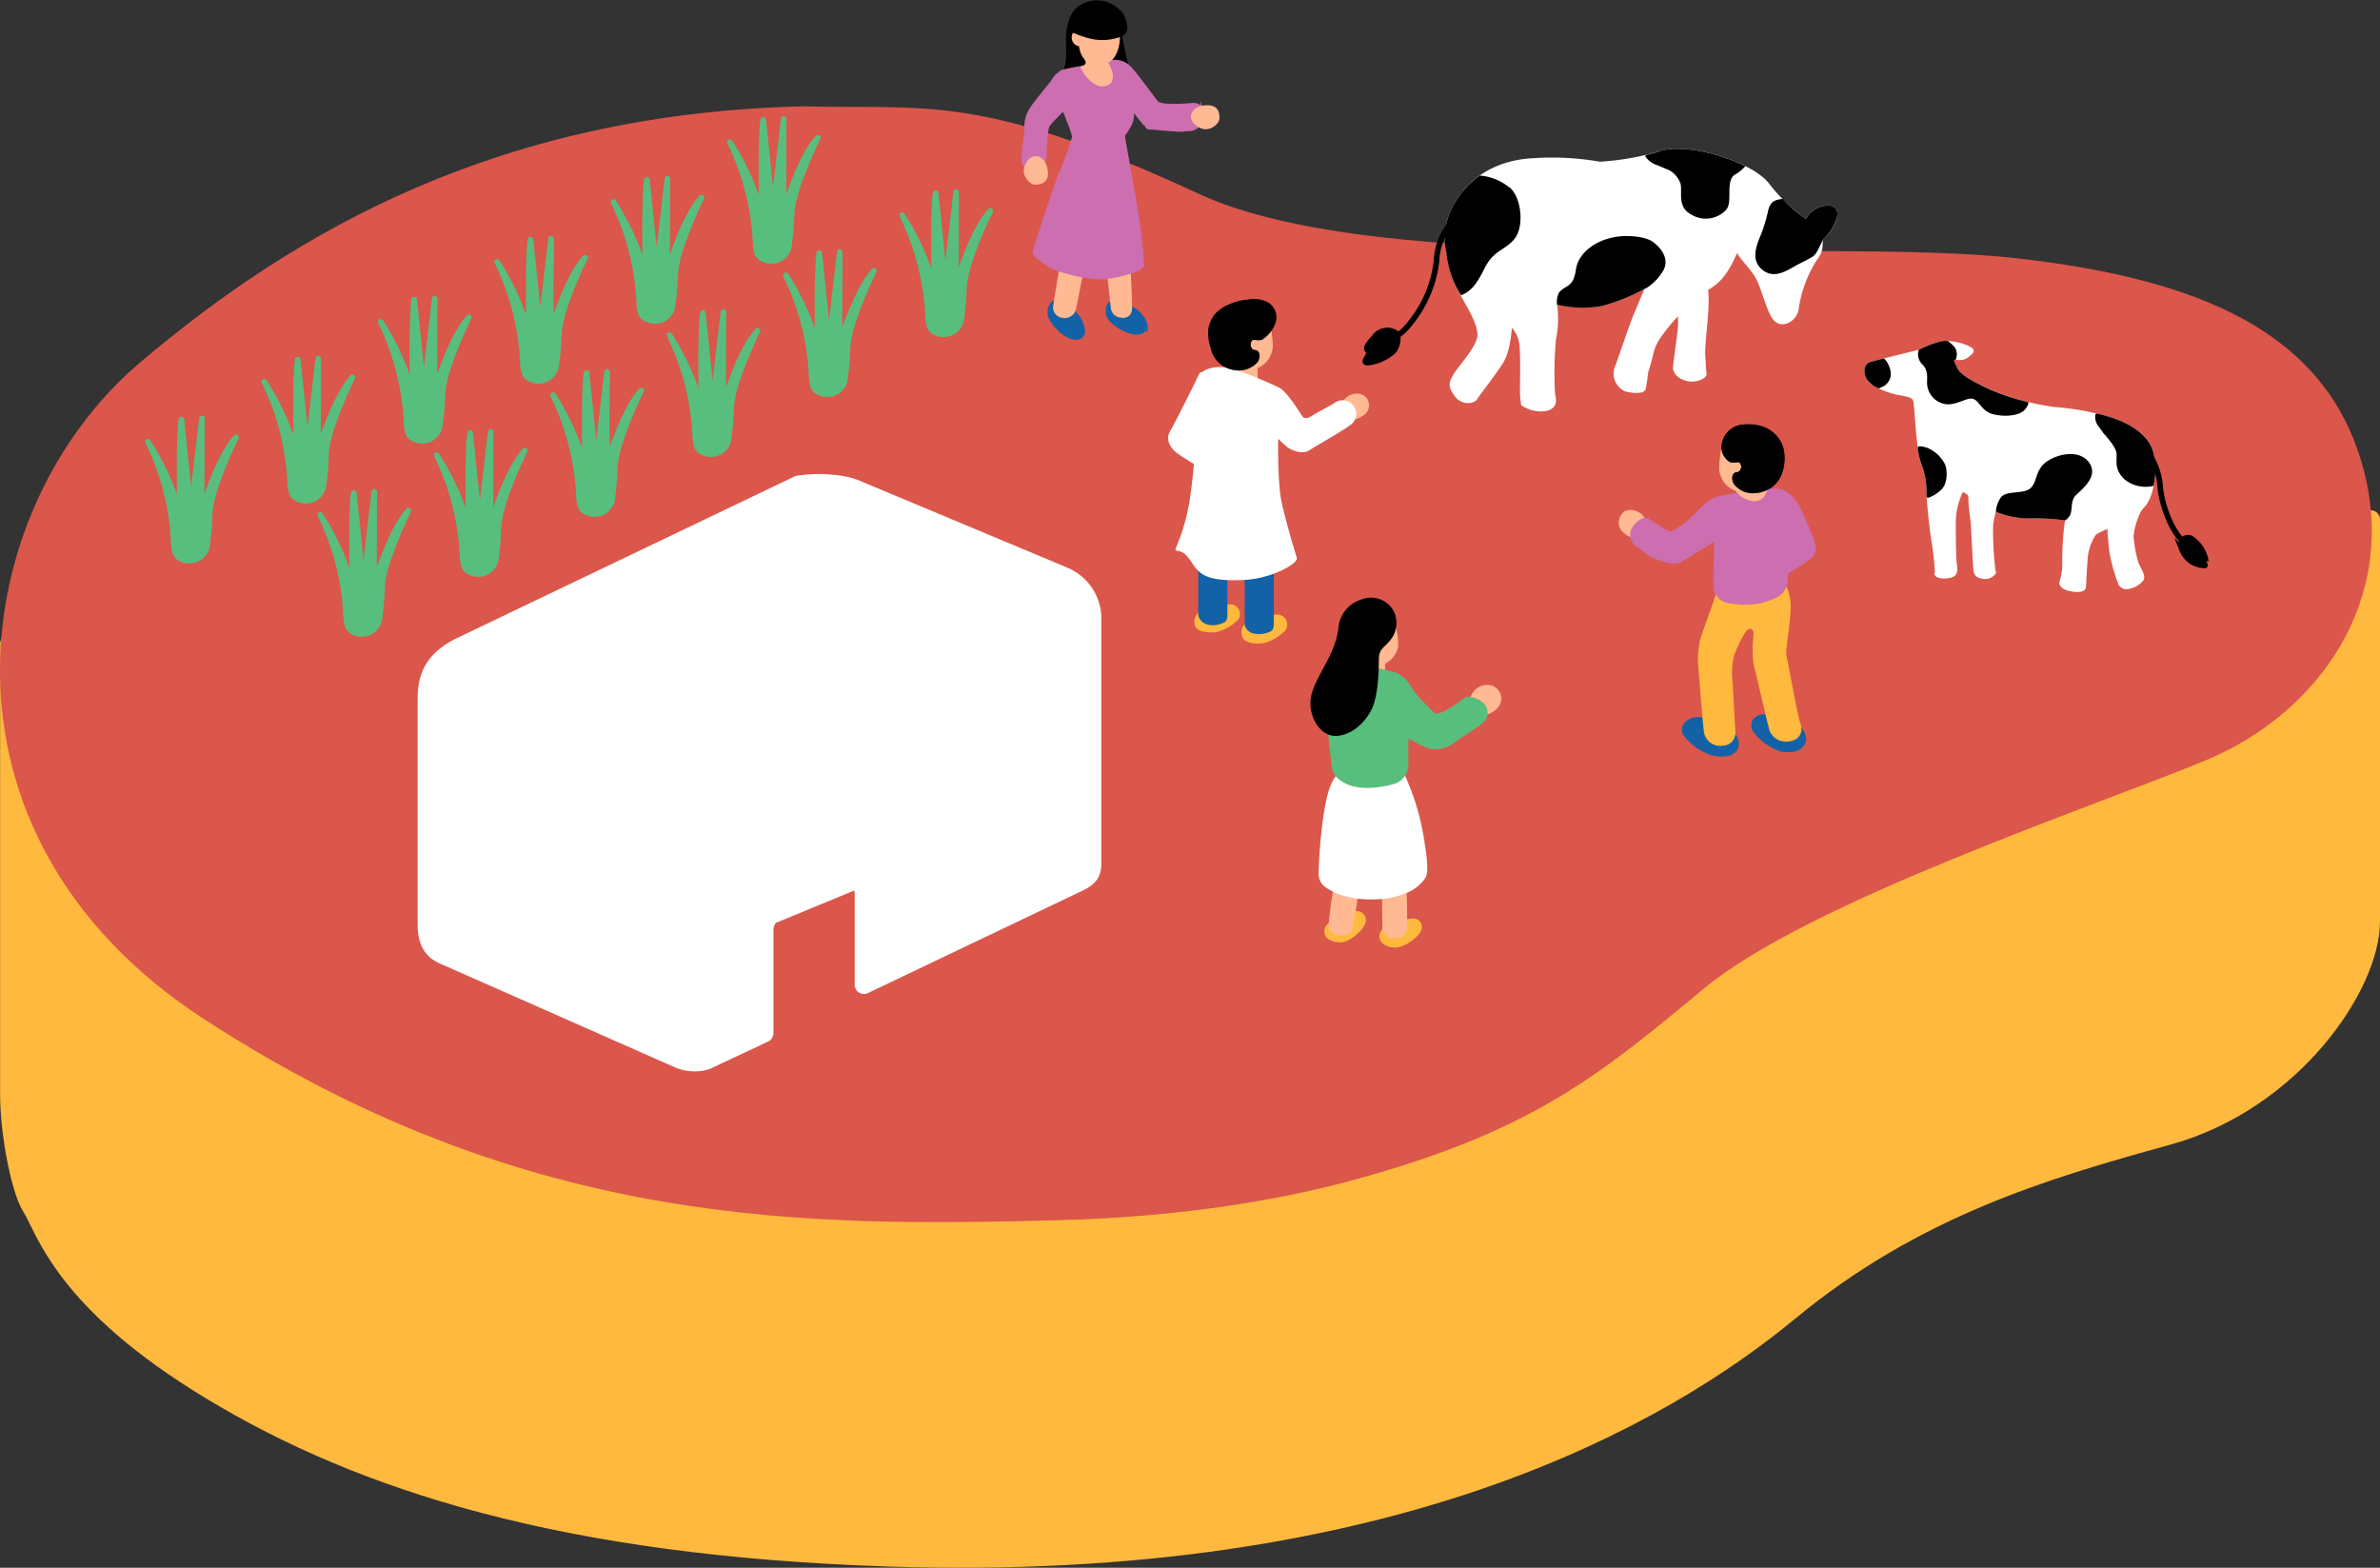 <svg xmlns="http://www.w3.org/2000/svg" width="364.172" height="239.88" viewBox="0 0 364.172 239.88">
  <rect x="0" y="0" width="364.172" height="239.88" fill="#333333" stroke="none"/>
  <g id="グループ_4445" data-name="グループ 4445" transform="translate(-19968.787 -8720.751)">
    <path id="パス_235" data-name="パス 235" d="M1390.672,4159.5c-9.593,5.551-9.458,13.612-6.656,21.918s11.674,12.389,21.473,11.486,7.4-2.6,21.181,4.968,20.192,7.51,30.471,3.328,9.416-7.777,20.381-8.511,21.142-4.167,24.691-12.668-.03-14.31-7.485-20.608-14.489-.96-25.287-4.663-9.271-12.636-26.918-11.333-15.652,8.612-25.3,11.21S1400.263,4153.95,1390.672,4159.5Z" transform="translate(18757.406 4694.284)" fill="#fff" opacity="0.669" style="isolation: isolate"/>
    <g id="グループ_3406" data-name="グループ 3406" transform="translate(20110 8054)">
      <g id="グループ_2925" data-name="グループ 2925" transform="translate(-123.443 144.719)">
        <path id="パス_9272" data-name="パス 9272" d="M133.307,666.664l211.678-65.143v61.506c0,9.838-12,27.545-31.07,32.792s-38.839,11.149-57.9,26.889-60.5,40.137-137.806,37.6C68.348,758.676,37.563,748.685,14.678,734.9s-25.455-24.717-27.745-28.34c-1.461-2.313-3.269-10.723-3.269-17.106v-68.9Z" fill="#ffb93e" stroke="#ffb93e" stroke-linecap="round" stroke-linejoin="round" stroke-width="2.835"/>
        <path id="パス_9273" data-name="パス 9273" d="M105.127,538.513c19.071.5,26.972-2.146,60.481,13.383,28.024,12.986,96.1,6.638,124.792,9.821s47.587,11.459,53.185,31.831-7,37.562-23.793,44.564-60.883,21.646-76.979,35.015-26.531,22.023-54.32,29.458c-9.475,2.535-24.519,5.452-44.68,5.948-37.579.924-80.641,1.487-130.225-30.732C-30.327,649.264-22.27,599.755,3.78,577.672,27.755,557.349,58.931,539.61,105.127,538.513Z" fill="#db564b" stroke="#db564b" stroke-linecap="round" stroke-linejoin="round" stroke-width="0.425"/>
        <g id="グループ_2916" data-name="グループ 2916">
          <g id="グループ_2915" data-name="グループ 2915">
            <g id="グループ_2914" data-name="グループ 2914">
              <path id="パス_9274" data-name="パス 9274" d="M145.677,526.431c-.447,1.948.447,4.727-.767,6.962.22-.4-.726,5.251,1.98,6.292,2.076.8,5.545,2.146,7.122-1.949a10.24,10.24,0,0,0,.383-6.834c-.255-1.181-.574-2.746-.574-2.746l-.069-.59" stroke="#000" stroke-linecap="round" stroke-linejoin="round" stroke-width="0.425"/>
            </g>
            <path id="パス_9275" data-name="パス 9275" d="M152.295,568.332c-.708.219-.764,1.165-.588,1.952.133.6,1.547,2.014,3.449,2.577s2.543-.453,2.46-1.119a4.394,4.394,0,0,0-1.795-2.358C154.885,568.711,153.326,568.014,152.295,568.332Z" fill="#1362a7" stroke="#1362a7" stroke-miterlimit="10" stroke-width="0.425"/>
            <path id="パス_9276" data-name="パス 9276" d="M143.78,568.222c-.74.031-1.036.931-1.067,1.737-.024.611.982,2.342,2.677,3.372s2.574.211,2.665-.454a4.4,4.4,0,0,0-1.134-2.739C146.188,569.249,144.858,568.177,143.78,568.222Z" fill="#1362a7" stroke="#1362a7" stroke-miterlimit="10" stroke-width="0.425"/>
            <path id="パス_9277" data-name="パス 9277" d="M144.826,561.166s-1.187,7.325-1.261,7.917a1.424,1.424,0,0,0,1.363,1.385,1.56,1.56,0,0,0,1.66-.935c.2-.549,1.477-7.512,1.477-7.512Z" fill="#ffb993" stroke="#ffb993" stroke-linecap="round" stroke-linejoin="round" stroke-width="0.425"/>
            <path id="パス_9278" data-name="パス 9278" d="M151.5,561.118s.878,7.505.922,8.1a1.423,1.423,0,0,0,1.408,1.2,1.117,1.117,0,0,0,1.4-1.067c.092-.579-.3-8.065-.3-8.065Z" fill="#ffb993" stroke="#ffb993" stroke-linecap="round" stroke-linejoin="round" stroke-width="0.425"/>
            <path id="パス_9279" data-name="パス 9279" d="M144.594,533.024c.737-.421,5.762-1.062,7.257-1.461a3.065,3.065,0,0,1,3.354.931c.947.947,3.5,4.55,4.052,5.2s4.217.414,5.263.315,1.495.349,1.645.947a2.362,2.362,0,0,1-.648,2.391c-.847.748-1.545.449-2.143.6s-4.481-.3-5.079-.3-.415-.115-.813-.513-2.155-2.652-2.155-2.652a3.28,3.28,0,0,1-.182,2.69c-.759,1.414-.979,1.337-.979,1.736s1.721,9.488,2.22,12.876.647,6.379.7,6.877-2.79,1.495-5.531,1.844-7.674-1.147-8.571-1.7-2.542-1.594-2.542-2.093,3.638-11.361,4.087-12.358a41.134,41.134,0,0,0,1.969-5.416,16.677,16.677,0,0,0-.943-2.655,5.212,5.212,0,0,0-.658-1.477c-.242.271-1.91,1.9-2.259,2.444s-.515,4.246-.465,4.744a2.173,2.173,0,0,1-1.135,1.907,1.647,1.647,0,0,1-2.225-.908c-.3-.947.43-4.433.362-5.63a4.877,4.877,0,0,1,.857-2.717c.448-.8,3.07-3.93,3.27-4.229A4.01,4.01,0,0,1,144.594,533.024Z" fill="#cc6eaf" stroke="#cc6eaf" stroke-miterlimit="10" stroke-width="0.425"/>
            <path id="パス_9280" data-name="パス 9280" d="M148.385,531c.336.76.2,1.073-.579,1.379,0,0,1.443,2.969,3.417,2.63,2.265-.388.295-3.515.295-3.515l-2.4-.392Z" fill="#ffb993" stroke="#ffb993" stroke-linecap="round" stroke-linejoin="round" stroke-width="0.425"/>
            <path id="パス_9281" data-name="パス 9281" d="M166.228,538.416c-.769.127-1.608.661-1.56,1.542s1.229,1.582,1.948,1.641,2.005-.609,2-1.566S168.307,538.074,166.228,538.416Z" fill="#ffb993" stroke="#ffb993" stroke-linecap="round" stroke-linejoin="round" stroke-width="0.425"/>
            <path id="パス_9282" data-name="パス 9282" d="M142.206,547.535c-.208-.752-.829-1.528-1.7-1.387s-1.441,1.39-1.424,2.111.819,1.929,1.77,1.823S142.767,549.565,142.206,547.535Z" fill="#ffb993" stroke="#ffb993" stroke-linecap="round" stroke-linejoin="round" stroke-width="0.425"/>
          </g>
          <path id="パス_9283" data-name="パス 9283" d="M147.449,527.208s-.791-.526-.983.255a1.167,1.167,0,0,0,.664,1.378c.284.087.406.033.491-.137A7.313,7.313,0,0,0,147.449,527.208Z" fill="#ffb993" stroke="#ffb993" stroke-linecap="round" stroke-linejoin="round" stroke-width="0.425"/>
          <path id="パス_9284" data-name="パス 9284" d="M153.373,527.485s-2.448.937-3.917.532a2.894,2.894,0,0,1-1.874-1.213s-.487,2.591.618,4c1,1.278,2.448.937,3.491.6S153.459,529.124,153.373,527.485Z" fill="#ffb993" stroke="#ffb993" stroke-linecap="round" stroke-linejoin="round" stroke-width="0.425"/>
          <path id="パス_9285" data-name="パス 9285" d="M145.677,526.431c.479-2.544,1.556-3.662,3.673-4.077a4.852,4.852,0,0,1,4.52,1.842c.544.8.907,2.4.363,2.874a2.664,2.664,0,0,1-.912.5,7.989,7.989,0,0,1-3.664.281A14.18,14.18,0,0,1,145.677,526.431Z" stroke="#000" stroke-linecap="round" stroke-linejoin="round" stroke-width="0.425"/>
        </g>
        <g id="グループ_2917" data-name="グループ 2917">
          <path id="パス_9286" data-name="パス 9286" d="M193.99,623.179l-.073,2.365-1.848-.074s-.738-2.069-.295-2.66,1.995-.887,1.995-.887Z" fill="#ffb993" stroke="#ffb993" stroke-miterlimit="10" stroke-width="0.425"/>
          <path id="パス_9287" data-name="パス 9287" d="M194.051,664.257a1.267,1.267,0,0,0-.261,1.827,2.728,2.728,0,0,0,2.91.505c1.01-.355,2.757-1.613,2.867-2.54a1.086,1.086,0,0,0-1.194-1.271A8.906,8.906,0,0,0,194.051,664.257Z" fill="#ffb93e" stroke="#ffb93e" stroke-linecap="round" stroke-linejoin="round" stroke-width="0.425"/>
          <path id="パス_9288" data-name="パス 9288" d="M185.488,663.6a1.271,1.271,0,0,0,0,1.867,2.812,2.812,0,0,0,3.007.215c.965-.459,2.542-1.9,2.517-2.848a1.158,1.158,0,0,0-1.39-1.161A8.645,8.645,0,0,0,185.488,663.6Z" fill="#ffb93e" stroke="#ffb93e" stroke-linecap="round" stroke-linejoin="round" stroke-width="0.425"/>
          <path id="パス_9289" data-name="パス 9289" d="M193.477,654.578s.476,4.622.454,5.538.067,3.807.007,4.039.256.917,1.291,1.164A1.706,1.706,0,0,0,197.3,664.3a90.049,90.049,0,0,0-.38-10.638c-.38-2.875-2.209-3.039-3-2.766S193.477,654.578,193.477,654.578Z" fill="#ffb993" stroke="#ffb993" stroke-miterlimit="10" stroke-width="0.425"/>
          <path id="パス_9290" data-name="パス 9290" d="M186.891,653.99s-.459,4.624-.664,5.517-.422,3.793-.527,4.008a1.413,1.413,0,0,0,.958,1.33,1.9,1.9,0,0,0,2.3-.713,100.374,100.374,0,0,0,1.48-10.355c.2-2.892-1.54-3.415-2.366-3.306S186.891,653.99,186.891,653.99Z" fill="#ffb993" stroke="#ffb993" stroke-miterlimit="10" stroke-width="0.425"/>
          <path id="パス_9291" data-name="パス 9291" d="M193.907,659.355a12.29,12.29,0,0,0,3.393-.868,6.09,6.09,0,0,0,2.845-2.225c.57-.911.1-3.764-.238-5.837a36.127,36.127,0,0,0-3.591-11.059c-.854-1.518-1.483-.406-2.432-.911s-4.742-1.113-6.07,1.113c-.9,1.514-1.974,1.367-2.847,7.183a74.318,74.318,0,0,0-.758,9.005,2.309,2.309,0,0,0,.948,1.854C186.578,658.566,189.1,659.784,193.907,659.355Z" fill="#fff" stroke="#fff" stroke-linecap="round" stroke-linejoin="round" stroke-width="0.425"/>
          <path id="パス_9292" data-name="パス 9292" d="M210.462,630.83a2.265,2.265,0,0,1-2.422.095,1.747,1.747,0,0,1-.537-2.319,2.484,2.484,0,0,1,2.914-1.489C211.811,627.609,212.505,629.6,210.462,630.83Z" fill="#ffb993" stroke="#ffb993" stroke-miterlimit="10" stroke-width="0.425"/>
          <path id="パス_9293" data-name="パス 9293" d="M192.369,624.54c.925.289,2.658.52,3.582.925a4.889,4.889,0,0,1,1.907,1.964,12.5,12.5,0,0,0,2.022,2.472c.646.527,1.271,1.56,2.138,1.733s3.986-1.964,4.448-2.426,2.311.289,2.716.982a1.8,1.8,0,0,1,0,1.791c-.232.52-3.929,2.727-4.68,3.363a4.558,4.558,0,0,1-3.351.867,21.965,21.965,0,0,1-3.7-1.829c-.231-.289-.14,3.992-.14,4.573a2.679,2.679,0,0,1-1.738,2.573c-.541.2-4.739,1.328-7.281,0-2.139-1.118-1.791-2.138-1.907-2.716s-.664-5.837-.664-6.241a57.125,57.125,0,0,1,4.1-6.7A4.647,4.647,0,0,1,192.369,624.54Z" fill="#58be7e" stroke="#58be7e" stroke-linecap="round" stroke-linejoin="round" stroke-width="0.85"/>
          <path id="パス_9294" data-name="パス 9294" d="M195.547,617.89a8.569,8.569,0,0,1,.4,3.05,3.325,3.325,0,0,1-3.177,2.734s-1.733-1-1.329-2.577.4-2.418,1.271-2.944A5.817,5.817,0,0,1,195.547,617.89Z" fill="#ffb993" stroke="#ffb993" stroke-miterlimit="10" stroke-width="0.425"/>
          <path id="パス_9295" data-name="パス 9295" d="M187.228,618.243a4.792,4.792,0,0,1,3.35-4.275,3.77,3.77,0,0,1,4.622,1.5,3.892,3.892,0,0,1-.231,4.16c-.924,1.271-1.964,1.5-1.964,3.235s-.116,5.546-1.04,7.51-3,4.045-5.431,4.045-4.39-3.582-3.235-6.7S186.765,621.941,187.228,618.243Z" stroke="#000" stroke-linecap="round" stroke-linejoin="round" stroke-width="0.425"/>
          <path id="パス_9296" data-name="パス 9296" d="M194.56,658.008" fill="#fff" stroke="#fff" stroke-linecap="round" stroke-linejoin="round" stroke-width="0.425"/>
        </g>
        <g id="グループ_2919" data-name="グループ 2919">
          <path id="パス_9297" data-name="パス 9297" d="M173.125,617.414a1.722,1.722,0,0,0-.545,2.137c.409.729,2.089.826,2.952.68a6.743,6.743,0,0,0,3.178-1.845,1.333,1.333,0,0,0-.772-2.089,8.782,8.782,0,0,0-3.042.389C174.306,616.88,173.125,617.414,173.125,617.414Z" fill="#ffb93e" stroke="#ffb93e" stroke-linecap="round" stroke-linejoin="round" stroke-width="0.425"/>
          <path id="パス_9298" data-name="パス 9298" d="M165.906,615.809a1.628,1.628,0,0,0-.545,2.065c.408.7,2.088.8,2.951.657a6.808,6.808,0,0,0,3.179-1.784,1.275,1.275,0,0,0-.772-2.017,9.043,9.043,0,0,0-3.043.375C167.086,615.293,165.906,615.809,165.906,615.809Z" fill="#ffb93e" stroke="#ffb93e" stroke-linecap="round" stroke-linejoin="round" stroke-width="0.425"/>
          <path id="パス_9299" data-name="パス 9299" d="M165.791,608.928v7.221a1.746,1.746,0,0,0,1.431,1.278,3.39,3.39,0,0,0,2.3-.39c.3-.217.3-.781.3-.781v-6.07Z" fill="#1362a7" stroke="#1362a7" stroke-miterlimit="10" stroke-width="0.425"/>
          <path id="パス_9300" data-name="パス 9300" d="M172.9,609.421v8.249a1.625,1.625,0,0,0,1.431,1.129,3.682,3.682,0,0,0,2.3-.39c.3-.217.3-.78.3-.78v-8.336Z" fill="#1362a7" stroke="#1362a7" stroke-miterlimit="10" stroke-width="0.425"/>
          <path id="パス_9301" data-name="パス 9301" d="M188.062,583.322a2.325,2.325,0,0,1,2.164-.829,1.6,1.6,0,0,1,.869,2.633c-.746.668-2.061,1.283-2.973.69S187.556,584.01,188.062,583.322Z" fill="#ffb993" stroke="#ffb993" stroke-miterlimit="10" stroke-width="0.425"/>
          <path id="パス_9302" data-name="パス 9302" d="M174.454,577.578v2.179a8.755,8.755,0,0,1-2.951,0,1.187,1.187,0,0,1-.932-1.089,13.461,13.461,0,0,1,0-1.363s2.7.182,3.248.227S174.454,577.578,174.454,577.578Z" fill="#ffb993" stroke="#ffb993" stroke-miterlimit="10" stroke-width="0.425"/>
          <path id="パス_9303" data-name="パス 9303" d="M165.431,580.61c.282-2.019,2.869-2.581,5.263-1.97a62.531,62.531,0,0,1,7.16,2.887c1.119.587,2.912,3.447,3.434,4.261s1.477.282,1.927-.028,2.8-1.531,3.387-1.945a1.875,1.875,0,0,1,2.454,2.8c-.48.595-5.567,3.458-6.606,4.136s-2.6-.126-2.988-.383-1.866-1.69-1.866-1.69-.141,7.141.524,10.2,2.1,7.864,2.327,8.509-3.605,2.992-8.016,3.177-6.2-.394-7.346-2.109-1.648-2.248-2.784-2.364a32.247,32.247,0,0,0,2.126-7.17,88.187,88.187,0,0,0,.915-9.014C165.413,587.9,165.025,583.522,165.431,580.61Z" fill="#fff" stroke="#fff" stroke-linecap="round" stroke-linejoin="round" stroke-width="0.425"/>
          <g id="グループ_2918" data-name="グループ 2918">
            <path id="パス_9304" data-name="パス 9304" d="M176.157,570.835a17.817,17.817,0,0,1,.6,3.61,3.636,3.636,0,0,1-1.646,3.451,4.237,4.237,0,0,1-2.52.544c-.784.035-2.282-3.235-2.18-4.359s2.52-2.69,3.338-2.894A21.76,21.76,0,0,1,176.157,570.835Z" fill="#ffb993" stroke="#ffb993" stroke-miterlimit="10" stroke-width="0.425"/>
            <path id="パス_9305" data-name="パス 9305" d="M170.41,568.78a6.065,6.065,0,0,0-2.017,1.328c-1.59,1.907-1.113,3.746-.659,5.336a4.074,4.074,0,0,0,3.633,3.042,3.62,3.62,0,0,0,3.155-1.2c.409-.681.273-1.5-.317-1.5s-1.1-.953-.625-1.668c.394-.591.977-.035,1.7-.307a4.875,4.875,0,0,0,1.913-2.415,2.48,2.48,0,0,0-1.016-2.9,4.46,4.46,0,0,0-3.042-.408A7.882,7.882,0,0,0,170.41,568.78Z" stroke="#000" stroke-linecap="round" stroke-linejoin="round" stroke-width="0.425"/>
          </g>
          <path id="パス_9306" data-name="パス 9306" d="M166.01,579.181s-3.8,7.7-4.554,8.93.2,2.452.885,3,3.746,2.384,3.746,2.384,1.7-6.13,1.771-8.173S166.01,579.181,166.01,579.181Z" fill="#fff" stroke="#fff" stroke-linecap="round" stroke-linejoin="round" stroke-width="0.425"/>
        </g>
        <g id="グループ_2921" data-name="グループ 2921">
          <path id="パス_9307" data-name="パス 9307" d="M261.1,553.8a3.742,3.742,0,0,0-2.452,2.043l-.953-.681a26.333,26.333,0,0,1-5.04-5.04c-2.725-3.27-12.26-6.13-16.347-4.768a41.492,41.492,0,0,1-9.263,1.635,42.789,42.789,0,0,0-10.08-.545c-6.13.261-10.625,3.4-12.668,8.173a9.691,9.691,0,0,0-.547,6.043c0,.03,0,.056,0,.087.545,5.585,4.495,8.854,4.767,12.4.136,1.765-2.849,4.869-3.666,6.231s-.818,1.771.136,3.133,2.713,1.125,3.122.443,2.179-2.86,3.814-5.312c1.021-1.532,1.351-3.967,1.455-5.911a4.641,4.641,0,0,1,1.542,2.914c.272,2.588,0,7.083.136,8.173l.136,1.09a5.087,5.087,0,0,0,3.542.817c1.771-.408,1.362-1.634,1.226-2.452a58.308,58.308,0,0,1,.136-8.309,15.224,15.224,0,0,0,.136-5.585,18.829,18.829,0,0,0,7.084.272,30.229,30.229,0,0,0,6.947-2.86s-.954,2.316-1.771,4.223-2.452,6.947-3,8.309a2.738,2.738,0,0,0,1.5,3.4c1.089.273,2.724.409,2.86-.272s.375-2.52.375-2.52.462-1.426.783-2.827a7.435,7.435,0,0,1,1.5-3.03,25.192,25.192,0,0,1,2.641-3.111,16.791,16.791,0,0,1,.046,2.006c-.1,1.442-.746,5.588-.763,6.272s.6,1.6,2.053,1.9,2.765-.479,2.661-.949-.085-1.155-.2-2.649.426-5.291.506-7.892a21.667,21.667,0,0,0-.071-2.371c.184-.124.367-.243.549-.354,3.133-1.907,3.95-6.266,4.222-5.449s1.635,2.044,2.725,3.678,1.907,5.994,3.133,6.947,3.133-.272,3.269-2.043a18.9,18.9,0,0,1,2.86-7.492c1.363-1.771.273-2.588,1.227-3.405a6.164,6.164,0,0,0,1.77-3.133C263.278,554.211,262.869,553.394,261.1,553.8Z" fill="#fff" stroke="#fff" stroke-miterlimit="10" stroke-width="0.425"/>
          <path id="パス_9308" data-name="パス 9308" d="M204.363,556.05a9.388,9.388,0,0,0-2.316,5.79,18.274,18.274,0,0,1-3.95,9.535,8.862,8.862,0,0,1-2.725,2.452" fill="none" stroke="#000" stroke-miterlimit="10" stroke-width="0.85"/>
          <path id="パス_9309" data-name="パス 9309" d="M192.614,573.515a2.415,2.415,0,0,1,3.188-.55c.555.375.337,2.116-.442,2.883a7.108,7.108,0,0,1-3.176,1.564c-1.156.287-1.135-.03-.927-.426s.716-1.1.359-1.3C191.045,575.379,191.493,574.806,192.614,573.515Z" stroke="#000" stroke-miterlimit="10" stroke-width="0.85"/>
          <g id="グループ_2920" data-name="グループ 2920">
            <path id="パス_9310" data-name="パス 9310" d="M204.295,554.62a9.691,9.691,0,0,0-.547,6.043c0,.03,0,.056,0,.087a14.67,14.67,0,0,0,2.128,6.2c1.372-.59,2.144-1.6,3.321-3.953,1.43-2.86,3.133-2.792,4.563-4.495s1.09-5.653-.341-7.288a7.845,7.845,0,0,0-4.7-2.1A12.962,12.962,0,0,0,204.295,554.62Z" stroke="#000" stroke-miterlimit="10" stroke-width="0.425"/>
            <path id="パス_9311" data-name="パス 9311" d="M248.94,547.523c-4.012-1.95-9.711-3.14-12.634-2.166-.672.224-1.373.416-2.076.585a3.181,3.181,0,0,0,1.531,1.118l1.976.817a4.042,4.042,0,0,1,1.838,2.18c.341,1.362-.544,3.541,1.567,4.631a4.04,4.04,0,0,0,5.04-.681c1.022-1.158-.272-4.427,1.43-5.449A5.693,5.693,0,0,0,248.94,547.523Z" stroke="#000" stroke-miterlimit="10" stroke-width="0.425"/>
            <path id="パス_9312" data-name="パス 9312" d="M261.371,558.162a6.643,6.643,0,0,0,1.77-3.133c.137-.818-.272-1.635-2.043-1.226a3.742,3.742,0,0,0-2.452,2.043l-.953-.681a18.619,18.619,0,0,1-2.778-2.483c-1.019.168-1.566.275-1.922,1.6a23.9,23.9,0,0,1-1.294,4.155c-.817,1.975-1.09,3.61.409,4.768s3.065.272,4.495-.545c1.174-.671,1.9-.937,2.851-1.528C260.281,560.614,260.621,558.865,261.371,558.162Z" stroke="#000" stroke-miterlimit="10" stroke-width="0.425"/>
            <path id="パス_9313" data-name="パス 9313" d="M236.579,563.27c1.122-2.163-1.431-3.951-1.431-3.951s-.783-.851-3.678-.953c-3.948-.139-7.492,2.043-7.9,4.972s-1.737,2.452-2.623,3.61a2.893,2.893,0,0,0-.272,1.532,17.058,17.058,0,0,0,6.641.17,30.229,30.229,0,0,0,6.947-2.86A7.754,7.754,0,0,0,236.579,563.27Z" stroke="#000" stroke-miterlimit="10" stroke-width="0.425"/>
          </g>
        </g>
        <g id="グループ_2923" data-name="グループ 2923">
          <path id="パス_9314" data-name="パス 9314" d="M275.923,575.734c-1.435.391-6.674,1.635-7.492,1.907s-.953,1.5-.272,2.452,2.656,1.7,4.018,2.043,2.725.341,3,1.158.409,7.628,1.226,9.6a11.655,11.655,0,0,1,.817,4.631c0,.885.409,5.04.681,6.743a51.276,51.276,0,0,1,.613,5.244c-.068.273,0-.136-.068.273s.886.681,2.044.476,1.089-.953.953-1.839-.2-5.993-.136-7.287a11.549,11.549,0,0,1,1.09-3.951c.34-.476,2.043,1.5,3.95,2.384a14.489,14.489,0,0,0,6.743,1.567,38.335,38.335,0,0,1,8.037.749c2.452.477,7.56-.817,9.058-2.384s1.976-5.721,1.363-8.105-2.929-4.086-5.79-5.108a39.63,39.63,0,0,0-9.2-1.771,39.716,39.716,0,0,1-10.012-2.724c-2.315-1.09-4.495-2.248-4.972-3.27s-.817-1.566-.34-1.634,1.294.272,2.111-.409.954-.885.068-1.294a8.276,8.276,0,0,0-4.086-.749A18,18,0,0,0,275.923,575.734Z" fill="#fff" stroke="#fff" stroke-miterlimit="10" stroke-width="0.425"/>
          <path id="パス_9315" data-name="パス 9315" d="M287.911,597.6c-.069,1.158-.846,3.678-.92,4.9a48.576,48.576,0,0,0,.375,6.879l.068.272a1.727,1.727,0,0,1-1.635.75c-1.09-.137-1.226-.477-1.362-.954s-.341-6.607-.477-7.764a28.226,28.226,0,0,1-.34-5.109c.2-.681,2.588-.749,3.065-.272S287.911,597.6,287.911,597.6Z" fill="#fff" stroke="#fff" stroke-miterlimit="10" stroke-width="0.425"/>
          <path id="パス_9316" data-name="パス 9316" d="M300.919,597.052s-2.383,3-2.588,5.245a46.492,46.492,0,0,0-.34,5.585,8.892,8.892,0,0,1-.409,3.133c-.2.681.681,1.157,1.567,1.294s1.975.2,2.043-.477.2-4.223.34-4.972a7.747,7.747,0,0,1,1.226-3.133c.613-.613,5.722-2.384,6.948-3.678s-.613-6.334-2.248-6.539S301.124,596.439,300.919,597.052Z" fill="#fff" stroke="#fff" stroke-miterlimit="10" stroke-width="0.425"/>
          <path id="パス_9317" data-name="パス 9317" d="M304.8,600.117a58.34,58.34,0,0,0,.408,6.334,25.3,25.3,0,0,0,1.294,4.7,1.111,1.111,0,0,0,1.158.817,3.365,3.365,0,0,0,2.384-1.294c.341-.613-.613-1.839-.817-2.52a19.609,19.609,0,0,1-.749-4.087,11.3,11.3,0,0,1,1.839-5.04c.533-.735-2.589-1.77-3.27-1.43A13.228,13.228,0,0,0,304.8,600.117Z" fill="#fff" stroke="#fff" stroke-miterlimit="10" stroke-width="0.425"/>
          <path id="パス_9318" data-name="パス 9318" d="M316.494,605.021c-1.862-1.362-3.5-5.676-3.723-8.536a10.616,10.616,0,0,0-1.59-4.813" fill="none" stroke="#000" stroke-miterlimit="10" stroke-width="0.85"/>
          <path id="パス_9319" data-name="パス 9319" d="M318.212,604.989c-.68-.6-.865-.762-1.454-.658s-.9.935-.693,1.7A4.284,4.284,0,0,0,317.624,608a4.171,4.171,0,0,0,1.974.554c.138-.1-.381-.623-.45-.9s.588-.035.519-.173A5.133,5.133,0,0,0,318.212,604.989Z" stroke="#000" stroke-miterlimit="10" stroke-width="0.85"/>
          <path id="パス_9320" data-name="パス 9320" d="M298.468,600.48" stroke="#000" stroke-linecap="round" stroke-linejoin="round" stroke-width="0.425"/>
          <g id="グループ_2922" data-name="グループ 2922">
            <path id="パス_9321" data-name="パス 9321" d="M301.918,593.261c-1-1.953-3.814-1.907-5.993-.681s-1.635,3.133-2.816,4.268-3.9.318-4.631,1.544a4.321,4.321,0,0,0-.637,1.816,13.458,13.458,0,0,0,5.246.931,34.666,34.666,0,0,1,5.108.293,2.671,2.671,0,0,0,.545-.588c.409-.636.091-2.134.817-3S302.917,595.213,301.918,593.261Z" stroke="#000" stroke-linecap="round" stroke-linejoin="round" stroke-width="0.425"/>
            <path id="パス_9322" data-name="パス 9322" d="M291.838,584.634a2.557,2.557,0,0,0,.554-.9,37.034,37.034,0,0,1-5.844-1.934c-2.315-1.09-4.495-2.248-4.972-3.27s-.817-1.566-.34-1.634c.023,0,.051,0,.076,0a1.726,1.726,0,0,0-.553-2.017,4.457,4.457,0,0,0-.573-.465,4.852,4.852,0,0,0-.857.034,16.1,16.1,0,0,0-3.337,1.27,1.969,1.969,0,0,0,.544,1.931c.954.954.772,2.043.772,3a3.138,3.138,0,0,0,2.361,2.951c1.726.454,3.5-1.135,4.586-.726s1.272,1.861,2.952,2.315S291.066,585.451,291.838,584.634Z" stroke="#000" stroke-linecap="round" stroke-linejoin="round" stroke-width="0.425"/>
            <path id="パス_9323" data-name="パス 9323" d="M311.545,591.4c-.613-2.384-2.929-4.086-5.79-5.108a25.221,25.221,0,0,0-2.69-.771,2,2,0,0,0,.443,1.611l.772,1.09s1.816,1.907,2,3.042-.5,2.452,1.272,4.041a4.938,4.938,0,0,0,4.031.89A11.98,11.98,0,0,0,311.545,591.4Z" stroke="#000" stroke-linecap="round" stroke-linejoin="round" stroke-width="0.425"/>
            <path id="パス_9324" data-name="パス 9324" d="M279.669,593.215a5.1,5.1,0,0,0-1.68-1.952,3.693,3.693,0,0,0-2.106-.732,10.756,10.756,0,0,0,.517,2.366,11.662,11.662,0,0,1,.817,4.632c0,.108.007.265.018.459a5.385,5.385,0,0,0,1.844-1.14C280.123,595.894,279.942,593.9,279.669,593.215Z" stroke="#000" stroke-linecap="round" stroke-linejoin="round" stroke-width="0.425"/>
            <path id="パス_9325" data-name="パス 9325" d="M268.159,580.093a4.239,4.239,0,0,0,1.544,1.145c.174-.073.347-.155.522-.237a1.947,1.947,0,0,0,1.09-2.043,3.6,3.6,0,0,0-.859-1.855c-.966.243-1.749.446-2.025.538C267.614,577.913,267.478,579.139,268.159,580.093Z" stroke="#000" stroke-linecap="round" stroke-linejoin="round" stroke-width="0.425"/>
          </g>
        </g>
        <g id="グループ_2924" data-name="グループ 2924">
          <path id="パス_9326" data-name="パス 9326" d="M232.205,604.094s-.725.055-1.728-1.024a1.863,1.863,0,0,1,.576-2.688,2.251,2.251,0,0,1,2.88,1.664C234.445,603.838,232.205,604.094,232.205,604.094Z" fill="#ffb993" stroke="#ffb993" stroke-miterlimit="10" stroke-width="0.425"/>
          <path id="パス_9327" data-name="パス 9327" d="M246.11,589.541a17.769,17.769,0,0,0-.6,3.61,3.63,3.63,0,0,0,1.646,3.45,4.23,4.23,0,0,0,2.52.545c.783.034,2.281-3.235,2.179-4.359s-2.52-2.69-3.337-2.894A21.8,21.8,0,0,0,246.11,589.541Z" fill="#ffb993" stroke="#ffb993" stroke-miterlimit="10" stroke-width="0.425"/>
          <path id="パス_9328" data-name="パス 9328" d="M245.929,589.9a2.447,2.447,0,0,0,1.055,2.611c.727.272,1.31-.284,1.7.306.477.715-.034,1.669-.624,1.669s-.727.817-.318,1.5a3.3,3.3,0,0,0,2.985,1.294,4.352,4.352,0,0,0,3.962-2.883c.454-1.589.817-3.95-.817-5.585a6.309,6.309,0,0,0-5.267-1.544A3.273,3.273,0,0,0,245.929,589.9Z" stroke="#000" stroke-linecap="round" stroke-linejoin="round" stroke-width="0.425"/>
          <path id="パス_9329" data-name="パス 9329" d="M247.264,634c.88,1.011,1.1,2.09.415,2.918-.6.723-2.057.82-3.521.479a8.8,8.8,0,0,1-4.178-3.013c-.735-1.415.915-2.854,3-2.3C244.637,632.528,246.644,633.289,247.264,634Z" fill="#1362a7" stroke="#1362a7" stroke-miterlimit="10" stroke-width="0.425"/>
          <path id="パス_9330" data-name="パス 9330" d="M257.568,633.351c.878.969,1.1,2,.408,2.8-.6.695-1.691.88-3.159.67a8.228,8.228,0,0,1-4.189-3.031c-.732-1.356.485-2.684,2.566-2.157C254.852,632.053,256.95,632.669,257.568,633.351Z" fill="#1362a7" stroke="#1362a7" stroke-miterlimit="10" stroke-width="0.425"/>
          <path id="パス_9331" data-name="パス 9331" d="M255.381,611.79a8.432,8.432,0,0,1,.579,4.245c-.193,2.8-.772,5.722-.579,6.4s1.645,8.995,2.128,10.346-.216,2.5-1.953,2.5a2.409,2.409,0,0,1-2.5-2.089c-.29-.965-2.02-8.565-2.309-9.626a17.792,17.792,0,0,1-.008-4.234c.045-.635,0-1.5-1.045-1.226-.59.154-1.861,2.861-2.315,4.132a11.27,11.27,0,0,0-.273,3.951c.1.964.36,6.832.457,7.8a1.75,1.75,0,0,1-1.683,1.921,2.31,2.31,0,0,1-2.724-1.953c-.193-1.447-.8-9.519-.9-10.484a12.239,12.239,0,0,1,.483-4.052c.386-1.158,2.122-5.886,2.219-6.368s5.306-.772,6.657-.868S255.381,611.79,255.381,611.79Z" fill="#ffb93e" stroke="#ffb93e" stroke-linecap="round" stroke-linejoin="round" stroke-width="0.425"/>
          <path id="パス_9332" data-name="パス 9332" d="M234.963,607.09s3.03,1.5,4.392.749,5.381-3.28,5.381-3.28-.126,5.17-.125,5.517c0,.987-.135,2.486.364,2.894.589.483.273,1.136,3.406,1.34a10.236,10.236,0,0,0,5.925-1.226,2.771,2.771,0,0,0,1.261-2.191,6.366,6.366,0,0,1,.136-1.272,28.448,28.448,0,0,0,3.678-2.463c.613-.681.6-1.649.068-2.86-.648-1.477-1.942-5.04-2.9-5.926s-1.431-1.43-2.929-1.362-7.628.817-8.99,1.362-2.1,1.689-3.406,2.861a11.205,11.205,0,0,1-3.269,2.316c-.545.068-2.929-1.5-3.474-1.908s-1.43,0-2.179,1.022a2,2,0,0,0,.068,2.52C232.988,605.728,234.554,606.75,234.963,607.09Z" fill="#cc6eaf" stroke="#cc6eaf" stroke-linecap="round" stroke-linejoin="round" stroke-width="0.425"/>
          <path id="パス_9333" data-name="パス 9333" d="M247.917,596.874a3.3,3.3,0,0,0,2.28,1.566,1.665,1.665,0,0,0,1.917-.749,2,2,0,0,0,.263-1.7,1.779,1.779,0,0,0-1.956-.681A23.851,23.851,0,0,0,247.917,596.874Z" fill="#ffb993" stroke="#ffb993" stroke-miterlimit="10" stroke-width="0.425"/>
          <path id="パス_9334" data-name="パス 9334" d="M245.929,589.9a2.447,2.447,0,0,0,1.055,2.611c.727.272,1.31-.284,1.7.306.477.715-.034,1.669-.624,1.669s-.727.817-.318,1.5a3.3,3.3,0,0,0,2.985,1.294,4.352,4.352,0,0,0,3.962-2.883,5.715,5.715,0,0,0-.817-5.585c-1.48-1.776-4.132-1.771-5.267-1.544A3.273,3.273,0,0,0,245.929,589.9Z" stroke="#000" stroke-linecap="round" stroke-linejoin="round" stroke-width="0.425"/>
        </g>
        <path id="パス_9335" data-name="パス 9335" d="M52.638,621l51.747-24.773c2.7-.466,6.782-.281,8.97.724l31.706,13.269a7.025,7.025,0,0,1,4.265,6.814v37.113c0,1.377-.374,2.066-2.107,2.906L114.424,672.7V658.755c0-1.236-.673-2.019-1.97-1.8l-11.684,4.829c-1.034.177-1.616,1.56-1.616,2.536v15.8l-8.861,4.157a6.2,6.2,0,0,1-4.252-.246L50.464,668.318c-1.827-.691-2.915-1.923-2.915-4.9V629.11C47.549,626.166,48.133,623.248,52.638,621Z" fill="#fff" stroke="#fff" stroke-linecap="round" stroke-linejoin="round" stroke-width="2.835"/>
        <path id="パス_9336" data-name="パス 9336" d="M102.942,559.725a2.739,2.739,0,0,1-3.344,2.169c-1.536-.419-1.515-1.124-1.724-2.169A38.939,38.939,0,0,0,93.9,543.763a40.417,40.417,0,0,1,4.911,10.973s-.261-11.548.209-14.369l1.463,14.212,1.672-14.369-.052,14.369s2.247-8.1,5.277-11.495c0,0-3.814,7.68-4.023,11.6A48.931,48.931,0,0,1,102.942,559.725Z" fill="#58be7e" stroke="#58be7e" stroke-linecap="round" stroke-linejoin="round" stroke-width="0.85"/>
        <path id="パス_9337" data-name="パス 9337" d="M85.136,568.9a2.74,2.74,0,0,1-3.344,2.168c-1.536-.419-1.516-1.123-1.725-2.168A38.943,38.943,0,0,0,76.1,552.934a40.437,40.437,0,0,1,4.912,10.973s-.261-11.548.209-14.369L82.68,563.75l1.672-14.369L84.3,563.75s2.246-8.1,5.277-11.495c0,0-3.814,7.681-4.023,11.6A48.986,48.986,0,0,1,85.136,568.9Z" fill="#58be7e" stroke="#58be7e" stroke-linecap="round" stroke-linejoin="round" stroke-width="0.85"/>
        <path id="パス_9338" data-name="パス 9338" d="M67.329,578.068a2.739,2.739,0,0,1-3.344,2.168c-1.536-.419-1.515-1.123-1.724-2.168A38.946,38.946,0,0,0,58.29,562.1,40.417,40.417,0,0,1,63.2,573.078s-.261-11.548.209-14.369l1.463,14.212,1.672-14.369-.052,14.369s2.247-8.1,5.277-11.495c0,0-3.814,7.681-4.023,11.6A48.981,48.981,0,0,1,67.329,578.068Z" fill="#58be7e" stroke="#58be7e" stroke-linecap="round" stroke-linejoin="round" stroke-width="0.85"/>
        <path id="パス_9339" data-name="パス 9339" d="M49.522,587.239a2.738,2.738,0,0,1-3.344,2.168c-1.535-.418-1.515-1.123-1.724-2.168a38.946,38.946,0,0,0-3.971-15.963A40.437,40.437,0,0,1,45.4,582.249s-.262-11.547.209-14.369l1.463,14.212,1.672-14.369-.053,14.369s2.247-8.1,5.278-11.495c0,0-3.814,7.681-4.024,11.6A48.931,48.931,0,0,1,49.522,587.239Z" fill="#58be7e" stroke="#58be7e" stroke-linecap="round" stroke-linejoin="round" stroke-width="0.85"/>
        <path id="パス_9340" data-name="パス 9340" d="M31.716,596.41a2.74,2.74,0,0,1-3.344,2.169c-1.536-.419-1.515-1.124-1.724-2.169a38.94,38.94,0,0,0-3.971-15.962,40.4,40.4,0,0,1,4.911,10.972s-.261-11.547.209-14.369l1.463,14.213L30.932,576.9l-.052,14.369s2.247-8.1,5.277-11.5c0,0-3.814,7.681-4.023,11.6A48.931,48.931,0,0,1,31.716,596.41Z" fill="#58be7e" stroke="#58be7e" stroke-linecap="round" stroke-linejoin="round" stroke-width="0.85"/>
        <path id="パス_9341" data-name="パス 9341" d="M13.909,605.581a2.74,2.74,0,0,1-3.344,2.169c-1.535-.419-1.515-1.124-1.724-2.169A38.94,38.94,0,0,0,4.87,589.619a40.44,40.44,0,0,1,4.912,10.972s-.262-11.547.209-14.368l1.463,14.212,1.672-14.369-.053,14.369s2.247-8.1,5.278-11.495c0,0-3.815,7.68-4.024,11.6A48.931,48.931,0,0,1,13.909,605.581Z" fill="#58be7e" stroke="#58be7e" stroke-linecap="round" stroke-linejoin="round" stroke-width="0.85"/>
        <path id="パス_9342" data-name="パス 9342" d="M129.318,570.938a2.739,2.739,0,0,1-3.344,2.168c-1.535-.419-1.515-1.123-1.724-2.168a38.943,38.943,0,0,0-3.971-15.963,40.438,40.438,0,0,1,4.912,10.973s-.262-11.548.209-14.369l1.463,14.212,1.672-14.369-.053,14.369s2.247-8.1,5.278-11.495c0,0-3.815,7.681-4.024,11.6A48.986,48.986,0,0,1,129.318,570.938Z" fill="#58be7e" stroke="#58be7e" stroke-linecap="round" stroke-linejoin="round" stroke-width="0.85"/>
        <path id="パス_9343" data-name="パス 9343" d="M111.512,580.109a2.738,2.738,0,0,1-3.344,2.168c-1.536-.419-1.516-1.123-1.725-2.168a38.928,38.928,0,0,0-3.971-15.963,40.437,40.437,0,0,1,4.912,10.973s-.261-11.548.209-14.369l1.463,14.212,1.672-14.369-.052,14.369s2.247-8.1,5.277-11.495c0,0-3.814,7.681-4.023,11.6A48.981,48.981,0,0,1,111.512,580.109Z" fill="#58be7e" stroke="#58be7e" stroke-linecap="round" stroke-linejoin="round" stroke-width="0.85"/>
        <path id="パス_9344" data-name="パス 9344" d="M93.705,589.28a2.738,2.738,0,0,1-3.344,2.168c-1.535-.418-1.515-1.123-1.724-2.168a38.946,38.946,0,0,0-3.971-15.963,40.417,40.417,0,0,1,4.911,10.973s-.261-11.547.209-14.369l1.463,14.212,1.672-14.369-.052,14.369s2.247-8.1,5.278-11.495c0,0-3.815,7.681-4.024,11.6A48.935,48.935,0,0,1,93.705,589.28Z" fill="#58be7e" stroke="#58be7e" stroke-linecap="round" stroke-linejoin="round" stroke-width="0.85"/>
        <path id="パス_9345" data-name="パス 9345" d="M75.9,598.451a2.74,2.74,0,0,1-3.344,2.169c-1.536-.419-1.516-1.124-1.725-2.169a38.921,38.921,0,0,0-3.971-15.962,40.422,40.422,0,0,1,4.912,10.972s-.261-11.547.209-14.369L73.443,593.3l1.672-14.369L75.063,593.3s2.246-8.1,5.277-11.5c0,0-3.814,7.681-4.023,11.6A48.931,48.931,0,0,1,75.9,598.451Z" fill="#58be7e" stroke="#58be7e" stroke-linecap="round" stroke-linejoin="round" stroke-width="0.85"/>
        <path id="パス_9346" data-name="パス 9346" d="M58.092,607.622a2.74,2.74,0,0,1-3.344,2.169c-1.536-.419-1.515-1.124-1.724-2.169a38.94,38.94,0,0,0-3.971-15.962,40.421,40.421,0,0,1,4.911,10.972s-.261-11.547.209-14.368l1.463,14.212,1.672-14.369-.052,14.369s2.247-8.1,5.277-11.495c0,0-3.814,7.68-4.023,11.6A48.931,48.931,0,0,1,58.092,607.622Z" fill="#58be7e" stroke="#58be7e" stroke-linecap="round" stroke-linejoin="round" stroke-width="0.85"/>
        <path id="パス_9347" data-name="パス 9347" d="M40.286,616.794a2.74,2.74,0,0,1-3.344,2.168c-1.536-.419-1.516-1.123-1.725-2.168a38.925,38.925,0,0,0-3.971-15.963A40.437,40.437,0,0,1,36.158,611.8s-.261-11.548.209-14.369l1.463,14.212L39.5,597.278l-.052,14.369s2.246-8.1,5.277-11.495c0,0-3.814,7.681-4.023,11.6A48.99,48.99,0,0,1,40.286,616.794Z" fill="#58be7e" stroke="#58be7e" stroke-linecap="round" stroke-linejoin="round" stroke-width="0.85"/>
      </g>
    </g>
  </g>
</svg>
